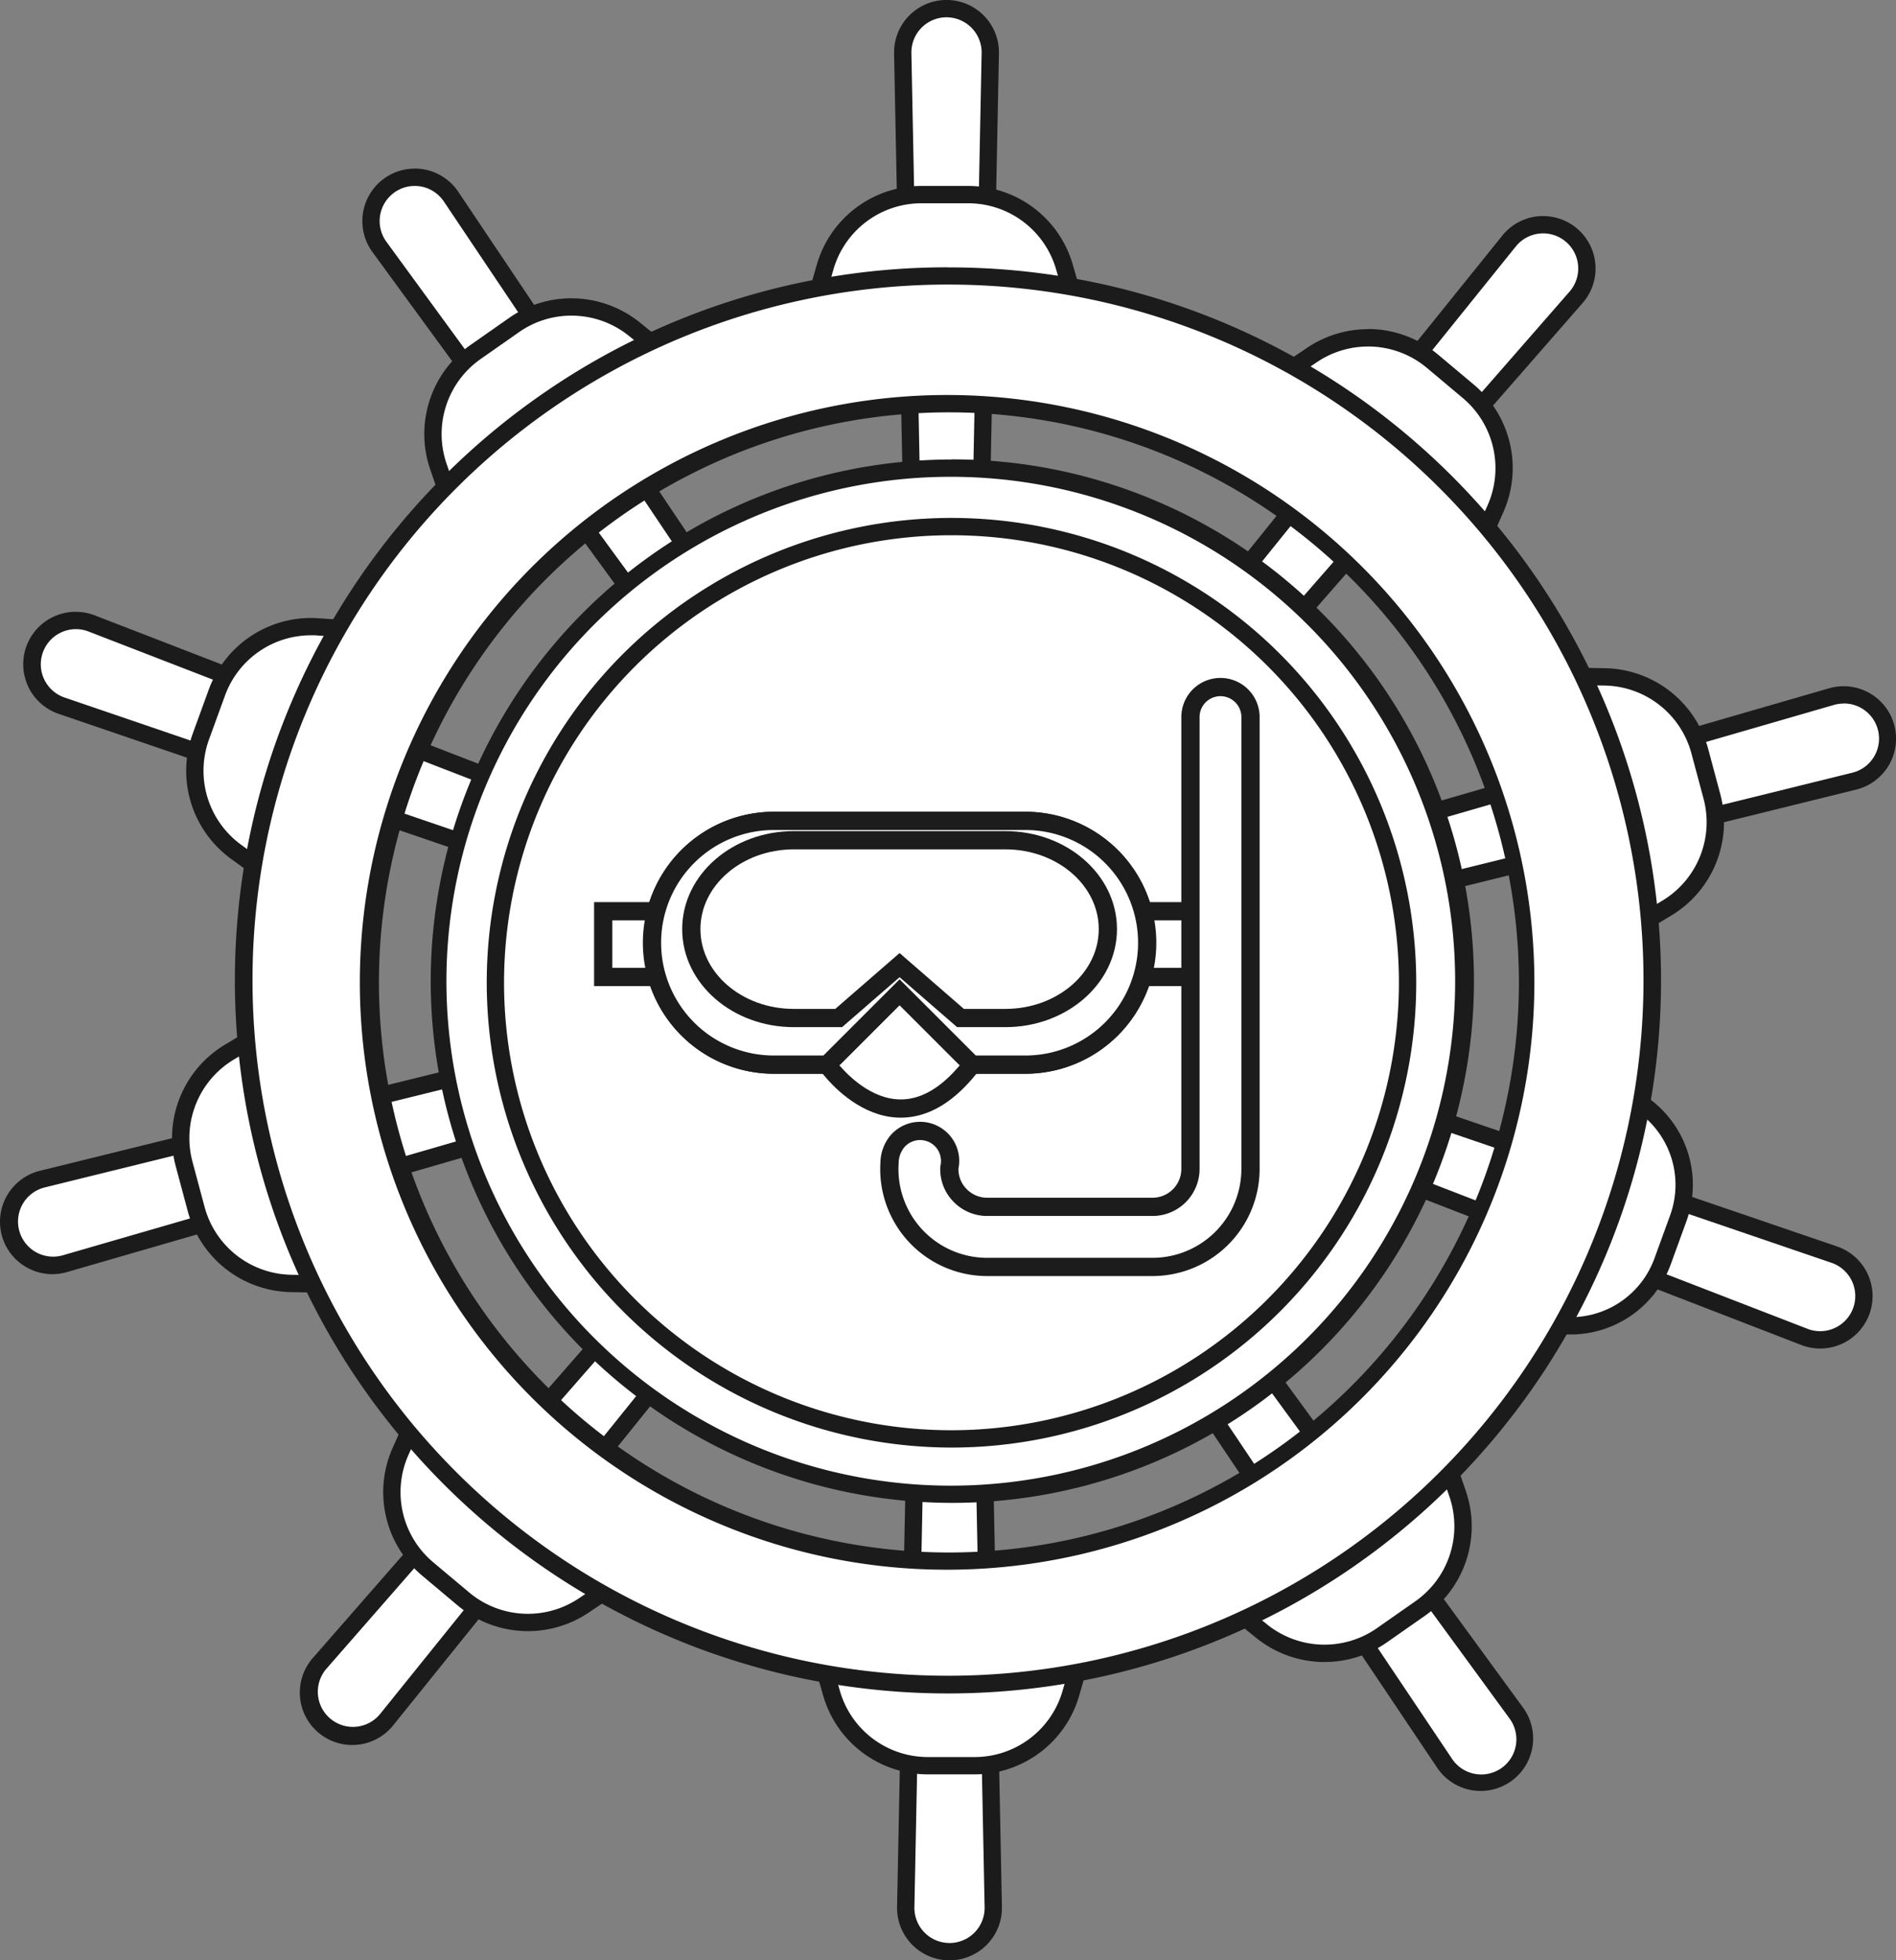 <svg xmlns="http://www.w3.org/2000/svg" id="Snorkeling" width="103.958" height="107.469" viewBox="0 0 103.958 107.469"><rect x="0" y="0" width="103.958" height="107.469" fill="#808080" stroke="none"/><g id="Group_544" data-name="Group 544" transform="translate(0 0)"><g id="Group_513" data-name="Group 513" transform="translate(49.023)"><line id="Line_109" data-name="Line 109" y2="48.092" transform="translate(2.875 2.913)" fill="#fff" stroke="#1c1c1c" stroke-linecap="round" stroke-width="1"></line><g id="Group_512" data-name="Group 512"><path id="Path_403" data-name="Path 403" d="M963.173,210.59a1.435,1.435,0,0,1-1.41-1.409l-.961-48.093a2.4,2.4,0,0,1,2.352-2.448h.052a2.4,2.4,0,0,1,2.395,2.449l-.961,48.091a1.447,1.447,0,0,1-1.438,1.41h-.029Z" transform="translate(-960.327 -158.165)" fill="#fff"></path><path id="Path_404" data-name="Path 404" d="M956.171,152.089a1.927,1.927,0,0,1,1.92,1.964l-.961,48.092a.964.964,0,0,1-.964.945h-.02a.966.966,0,0,1-.945-.945l-.961-48.092a1.925,1.925,0,0,1,1.886-1.964h.044m0-.95v0h-.065a2.878,2.878,0,0,0-2.815,2.932l.961,48.092a1.91,1.91,0,0,0,1.875,1.875h.039a1.914,1.914,0,0,0,1.914-1.876l.961-48.092a2.876,2.876,0,0,0-2.869-2.932h0Z" transform="translate(-953.291 -151.14)" fill="#1b1b1b"></path></g></g><g id="Group_515" data-name="Group 515" transform="translate(49.186 54.568)"><line id="Line_110" data-name="Line 110" y1="48.092" transform="translate(2.875 1.895)" fill="#fff" stroke="#1c1c1c" stroke-linecap="round" stroke-width="1"></line><g id="Group_514" data-name="Group 514" transform="translate(0 0)"><path id="Path_405" data-name="Path 405" d="M965.766,1072.631a2.4,2.4,0,0,1-2.395-2.449l.961-48.091a1.447,1.447,0,0,1,1.438-1.41h.029a1.437,1.437,0,0,1,1.41,1.41l.961,48.093a2.4,2.4,0,0,1-2.352,2.448h-.053Z" transform="translate(-962.895 -1020.205)" fill="#fff"></path><path id="Path_406" data-name="Path 406" d="M958.744,1014.12h.02a.966.966,0,0,1,.945.945l.961,48.092a1.925,1.925,0,0,1-1.886,1.964h-.044a1.927,1.927,0,0,1-1.92-1.964l.961-48.092a.964.964,0,0,1,.963-.945m0-.95h0a1.914,1.914,0,0,0-1.914,1.876l-.961,48.093a2.876,2.876,0,0,0,2.87,2.932h.065a2.875,2.875,0,0,0,2.815-2.932l-.961-48.093a1.91,1.91,0,0,0-1.875-1.875h-.039Z" transform="translate(-955.869 -1013.17)" fill="#1b1b1b"></path></g></g><g id="Group_517" data-name="Group 517" transform="translate(19.867 9.245)"><line id="Line_111" data-name="Line 111" x2="27.585" y2="39.395" transform="translate(2.895 2.906)" fill="#fff" stroke="#1c1c1c" stroke-linecap="round" stroke-width="1"></line><g id="Group_516" data-name="Group 516" transform="translate(0)"><path id="Path_407" data-name="Path 407" d="M530.182,347.939a1.447,1.447,0,0,1-1.164-.589l-28.372-38.844a2.4,2.4,0,1,1,3.931-2.752l26.8,39.945a1.438,1.438,0,0,1-1.193,2.24Z" transform="translate(-499.711 -304.215)" fill="#fff"></path><path id="Path_408" data-name="Path 408" d="M495.585,298.139a1.923,1.923,0,0,1,1.6.853l26.8,39.946a.964.964,0,0,1-1.579,1.107L494.035,301.2a1.925,1.925,0,0,1,.419-2.69,1.9,1.9,0,0,1,1.132-.37m0-.95h0a2.844,2.844,0,0,0-1.694.555,2.878,2.878,0,0,0-.624,4.016L521.639,340.6a1.923,1.923,0,0,0,1.548.784,1.913,1.913,0,0,0,1.587-2.98l-26.8-39.946a2.869,2.869,0,0,0-2.391-1.273h0Z" transform="translate(-492.715 -297.19)" fill="#1b1b1b"></path></g></g><g id="Group_519" data-name="Group 519" transform="translate(51.708 54.025)"><line id="Line_112" data-name="Line 112" x1="27.585" y1="39.395" transform="translate(1.903 1.898)" fill="#fff" stroke="#1c1c1c" stroke-linecap="round" stroke-width="1"></line><g id="Group_518" data-name="Group 518" transform="translate(0 0)"><path id="Path_409" data-name="Path 409" d="M1032.256,1055.34a2.394,2.394,0,0,1-2-1.063l-26.8-39.945a1.439,1.439,0,0,1,1.193-2.241,1.447,1.447,0,0,1,1.164.589l28.372,38.844a2.4,2.4,0,0,1-1.934,3.815Z" transform="translate(-1002.742 -1011.614)" fill="#fff"></path><path id="Path_410" data-name="Path 410" d="M997.624,1005.531a.966.966,0,0,1,.781.4l28.372,38.843a1.925,1.925,0,0,1-.419,2.69,1.926,1.926,0,0,1-2.735-.482l-26.8-39.946a.964.964,0,0,1,.8-1.5m0-.949h0a1.913,1.913,0,0,0-1.587,2.98l26.8,39.946a2.875,2.875,0,1,0,4.709-3.3l-28.372-38.843a1.923,1.923,0,0,0-1.548-.784h0Z" transform="translate(-995.712 -1004.58)" fill="#1b1b1b"></path></g></g><g id="Group_521" data-name="Group 521" transform="translate(1.284 33.541)"><line id="Line_113" data-name="Line 113" x2="45.192" y2="16.448" transform="translate(2.912 2.889)" fill="#fff" stroke="#1c1c1c" stroke-linecap="round" stroke-width="1"></line><g id="Group_520" data-name="Group 520" transform="translate(0 0)"><path id="Path_411" data-name="Path 411" d="M254.251,708.794a1.438,1.438,0,0,1-.463-.077l-45.521-15.546a2.4,2.4,0,1,1,1.643-4.509l44.862,17.351a1.439,1.439,0,0,1,.823,1.862,1.449,1.449,0,0,1-1.344.92Z" transform="translate(-206.167 -688.025)" fill="#fff"></path><path id="Path_412" data-name="Path 412" d="M202.023,681.94a1.9,1.9,0,0,1,.692.13l44.863,17.352a.964.964,0,0,1-.66,1.812L201.4,685.688a1.926,1.926,0,0,1,.625-3.748m0-.95v0a2.875,2.875,0,0,0-.932,5.6l45.521,15.546a1.9,1.9,0,0,0,.617.1,1.926,1.926,0,0,0,1.786-1.223,1.914,1.914,0,0,0-1.094-2.475l-44.863-17.352a2.847,2.847,0,0,0-1.034-.194Z" transform="translate(-199.145 -680.99)" fill="#1b1b1b"></path></g></g><g id="Group_523" data-name="Group 523" transform="translate(52.676 52.684)"><line id="Line_114" data-name="Line 114" x1="45.192" y1="16.448" transform="translate(1.896 1.907)" fill="#fff" stroke="#1c1c1c" stroke-linecap="round" stroke-width="1"></line><g id="Group_522" data-name="Group 522" transform="translate(0 0)"><path id="Path_413" data-name="Path 413" d="M1065.142,1011.2a2.366,2.366,0,0,1-.864-.163l-44.862-17.351a1.439,1.439,0,0,1-.823-1.861,1.441,1.441,0,0,1,1.807-.843l45.521,15.546a2.4,2.4,0,0,1-.779,4.672Z" transform="translate(-1018.021 -990.435)" fill="#fff"></path><path id="Path_414" data-name="Path 414" d="M1012.92,984.359a.963.963,0,0,1,.31.051l45.521,15.546a1.926,1.926,0,0,1-.625,3.748,1.9,1.9,0,0,1-.692-.13l-44.863-17.352a.964.964,0,0,1,.349-1.863m0-.95h0a1.913,1.913,0,0,0-.692,3.7l44.863,17.352a2.873,2.873,0,0,0,3.758-1.754,2.878,2.878,0,0,0-1.792-3.647l-45.521-15.546a1.9,1.9,0,0,0-.617-.1Z" transform="translate(-1011.004 -983.41)" fill="#1b1b1b"></path></g></g><g id="Group_525" data-name="Group 525" transform="translate(0 52.61)"><line id="Line_115" data-name="Line 115" y1="12.448" x2="46.454" transform="translate(2.911 1.909)" fill="#fff" stroke="#1c1c1c" stroke-linecap="round" stroke-width="1"></line><g id="Group_524" data-name="Group 524" transform="translate(0 0)"><path id="Path_415" data-name="Path 415" d="M188.713,1006.033a2.412,2.412,0,0,1-2.3-1.733,2.4,2.4,0,0,1,1.732-3l46.7-11.519a1.439,1.439,0,0,1,.746,2.779l-46.205,13.376a2.4,2.4,0,0,1-.668.095Z" transform="translate(-185.84 -989.265)" fill="#fff"></path><path id="Path_416" data-name="Path 416" d="M228.215,983.19a.964.964,0,0,1,.268,1.891l-46.2,13.375a1.925,1.925,0,1,1-1-3.719l46.7-11.519a.975.975,0,0,1,.232-.028m0-.95a1.938,1.938,0,0,0-.459.056l-46.7,11.519a2.877,2.877,0,0,0-2.073,3.593,2.847,2.847,0,0,0,1.049,1.508,2.869,2.869,0,0,0,2.511.452l46.2-13.375a1.914,1.914,0,0,0-.531-3.753Z" transform="translate(-178.869 -982.24)" fill="#1b1b1b"></path></g></g><g id="Group_527" data-name="Group 527" transform="translate(52.698 37.617)"><line id="Line_116" data-name="Line 116" x1="46.454" y2="12.448" transform="translate(1.897 2.885)" fill="#fff" stroke="#1c1c1c" stroke-linecap="round" stroke-width="1"></line><g id="Group_526" data-name="Group 526" transform="translate(0 0)"><path id="Path_417" data-name="Path 417" d="M1020.3,769.172a1.439,1.439,0,0,1-.4-2.821l46.205-13.376a2.4,2.4,0,0,1,2.973,1.638,2.4,2.4,0,0,1-1.732,3l-46.7,11.518A1.448,1.448,0,0,1,1020.3,769.172Z" transform="translate(-1018.383 -752.406)" fill="#fff"></path><path id="Path_418" data-name="Path 418" d="M1059.737,746.339a1.926,1.926,0,0,1,.46,3.8l-46.7,11.519a.964.964,0,0,1-.5-1.862l46.2-13.375a1.919,1.919,0,0,1,.536-.077m0-.95h0a2.883,2.883,0,0,0-.8.114l-46.2,13.375a1.914,1.914,0,0,0,.531,3.753,1.933,1.933,0,0,0,.459-.056l46.7-11.519a2.875,2.875,0,0,0-.687-5.667Z" transform="translate(-1011.349 -745.39)" fill="#1b1b1b"></path></g></g><g id="Group_529" data-name="Group 529" transform="translate(16.477 53.978)"><line id="Line_117" data-name="Line 117" y1="36.841" x2="30.914" transform="translate(2.897 1.899)" fill="#fff" stroke="#1c1c1c" stroke-linecap="round" stroke-width="1"></line><g id="Group_528" data-name="Group 528"><path id="Path_419" data-name="Path 419" d="M449.039,1052.045a2.408,2.408,0,0,1-1.5-.531,2.4,2.4,0,0,1-.3-3.449l31.648-36.223a1.439,1.439,0,0,1,2.2,1.848l-30.177,37.459a2.391,2.391,0,0,1-1.871.895Z" transform="translate(-446.168 -1010.875)" fill="#fff"></path><path id="Path_420" data-name="Path 420" d="M472.966,1004.8a.964.964,0,0,1,.751,1.569l-30.177,37.458a1.925,1.925,0,1,1-2.949-2.474l31.649-36.223a.961.961,0,0,1,.727-.33m0-.949h0a1.914,1.914,0,0,0-1.441.655l-31.649,36.223a2.875,2.875,0,1,0,4.4,3.695l30.177-37.458a1.914,1.914,0,0,0-1.49-3.114h0Z" transform="translate(-439.168 -1003.85)" fill="#1b1b1b"></path></g></g><g id="Group_531" data-name="Group 531" transform="translate(51.768 11.846)"><line id="Line_118" data-name="Line 118" x1="30.914" y2="36.841" transform="translate(1.903 2.904)" fill="#fff" stroke="#1c1c1c" stroke-linecap="round" stroke-width="1"></line><g id="Group_530" data-name="Group 530"><path id="Path_421" data-name="Path 421" d="M1005.608,386.484a1.439,1.439,0,0,1-1.12-2.341l30.177-37.459a2.4,2.4,0,1,1,3.676,3.085l-31.648,36.222a1.44,1.44,0,0,1-1.084.492Z" transform="translate(-1003.693 -345.315)" fill="#fff"></path><path id="Path_422" data-name="Path 422" d="M1029.5,339.229a1.925,1.925,0,0,1,1.448,3.192L999.3,378.645a.964.964,0,0,1-1.477-1.239L1028,339.947a1.922,1.922,0,0,1,1.5-.718m0-.95h0a2.864,2.864,0,0,0-2.24,1.072L997.082,376.81a1.914,1.914,0,0,0,2.932,2.46l31.649-36.223a2.875,2.875,0,0,0-2.164-4.767h0Z" transform="translate(-996.657 -338.28)" fill="#1b1b1b"></path></g></g><ellipse id="Ellipse_19" data-name="Ellipse 19" cx="25.536" cy="25.536" rx="25.536" ry="25.536" transform="translate(26.579 28.642)" fill="#fff" stroke="#1c1c1c" stroke-width="1"></ellipse><g id="Group_532" data-name="Group 532" transform="translate(42.906 85.188)"><path id="Path_423" data-name="Path 423" d="M873.977,1515.527a5.52,5.52,0,0,1-5.282-3.979l-2.055-7.158h17.238l-2.055,7.158a5.52,5.52,0,0,1-5.282,3.979h-2.563Z" transform="translate(-866.009 -1503.915)" fill="#fff"></path><path id="Path_424" data-name="Path 424" d="M873.909,1497.83l-1.882,6.552a5.02,5.02,0,0,1-4.826,3.635h-2.563a5.02,5.02,0,0,1-4.825-3.635l-1.882-6.552h15.977m1.26-.95h-18.5l.348,1.212,1.882,6.552a5.969,5.969,0,0,0,5.738,4.322H867.2a5.969,5.969,0,0,0,5.738-4.322l1.882-6.552.348-1.212Zm-1.26,1.9Z" transform="translate(-856.67 -1496.88)" fill="#1b1b1b"></path></g><g id="Group_533" data-name="Group 533" transform="translate(42.554 10.194)"><path id="Path_425" data-name="Path 425" d="M861.031,330.827l2.055-7.158a5.521,5.521,0,0,1,5.282-3.979h2.563a5.52,5.52,0,0,1,5.282,3.979l2.055,7.158H861.03Z" transform="translate(-860.401 -319.215)" fill="#fff"></path><path id="Path_426" data-name="Path 426" d="M861.63,313.13a5.02,5.02,0,0,1,4.826,3.635l1.882,6.552H852.36l1.882-6.552a5.02,5.02,0,0,1,4.826-3.635h2.563m0-.95h-2.563a5.97,5.97,0,0,0-5.738,4.322l-1.882,6.552-.348,1.212h18.5l-.348-1.212-1.882-6.552a5.97,5.97,0,0,0-5.738-4.322Z" transform="translate(-851.1 -312.18)" fill="#1b1b1b"></path></g><g id="Group_534" data-name="Group 534" transform="translate(23.262 16.355)"><path id="Path_427" data-name="Path 427" d="M554.235,425.753a5.519,5.519,0,0,1,2.045-6.288l2.1-1.471a5.5,5.5,0,0,1,6.609.229l5.79,4.685L556.657,432.8l-2.422-7.043Z" transform="translate(-553.458 -416.526)" fill="#fff"></path><path id="Path_428" data-name="Path 428" d="M554.41,410.459a5.014,5.014,0,0,1,3.158,1.117l5.3,4.288-13.088,9.164-2.217-6.447a5.021,5.021,0,0,1,1.868-5.745l2.1-1.47a5.011,5.011,0,0,1,2.879-.908m0-.95h0a5.941,5.941,0,0,0-3.424,1.08l-2.1,1.47a5.971,5.971,0,0,0-2.221,6.832l2.217,6.447.41,1.192,1.032-.723,13.088-9.164,1.032-.723-.98-.793-5.3-4.288a5.988,5.988,0,0,0-3.756-1.329Z" transform="translate(-546.338 -409.51)" fill="#1b1b1b"></path></g><g id="Group_535" data-name="Group 535" transform="translate(62.589 74.093)"><path id="Path_429" data-name="Path 429" d="M1189.317,1349.265a5.512,5.512,0,0,1-3.457-1.223l-5.79-4.685,14.121-9.887,2.422,7.043a5.519,5.519,0,0,1-2.045,6.288l-2.1,1.47a5.467,5.467,0,0,1-3.151.994Z" transform="translate(-1179.281 -1332.719)" fill="#fff"></path><path id="Path_430" data-name="Path 430" d="M1182.274,1323.111l2.217,6.447a5.021,5.021,0,0,1-1.868,5.745l-2.1,1.47a5.021,5.021,0,0,1-6.037-.209l-5.3-4.288,13.088-9.164m.488-1.5-1.032.723-13.088,9.164-1.032.723.98.793,5.3,4.288a5.971,5.971,0,0,0,7.18.249l2.1-1.47a5.97,5.97,0,0,0,2.221-6.832l-2.217-6.447-.41-1.192Z" transform="translate(-1167.61 -1321.61)" fill="#1b1b1b"></path></g><g id="Group_536" data-name="Group 536" transform="translate(10.204 33.876)"><path id="Path_431" data-name="Path 431" d="M349.906,706.148a5.519,5.519,0,0,1-1.932-6.324l.877-2.409a5.511,5.511,0,0,1,5.162-3.616c.127,0,.256,0,.383.013l7.43.517-5.9,16.2-6.024-4.38Z" transform="translate(-347.166 -693.325)" fill="#fff"></path><path id="Path_432" data-name="Path 432" d="M346.911,687.24c.116,0,.233,0,.35.012l6.8.473L348.6,702.739l-5.514-4.01a5.02,5.02,0,0,1-1.765-5.778l.877-2.409a5.022,5.022,0,0,1,4.715-3.3m0-.95v0h0a5.969,5.969,0,0,0-5.607,3.928l-.877,2.409a5.97,5.97,0,0,0,2.1,6.87l5.514,4.01,1.02.741.431-1.184,5.465-15.014.431-1.184-1.258-.087-6.8-.473c-.138-.01-.278-.015-.416-.015h0Z" transform="translate(-340.064 -686.29)" fill="#1b1b1b"></path></g><g id="Group_537" data-name="Group 537" transform="translate(77.423 55.307)"><path id="Path_433" data-name="Path 433" d="M1423.176,1055.228c-.125,0-.251,0-.375-.013l-7.461-.518.454-.681a30.6,30.6,0,0,0,5.261-14.447l.072-.839,6.068,4.412a5.4,5.4,0,0,1,1.891,6.192l-.856,2.354a5.4,5.4,0,0,1-5.053,3.54Z" transform="translate(-1414.492 -1037.851)" fill="#fff"></path><path id="Path_434" data-name="Path 434" d="M1408.976,1026.6l5.388,3.918a4.906,4.906,0,0,1,1.725,5.645l-.857,2.354a4.906,4.906,0,0,1-4.608,3.228c-.113,0-.228,0-.343-.012l-6.645-.462a30.931,30.931,0,0,0,5.34-14.67m-.8-1.758-.143,1.677a30.129,30.129,0,0,1-5.183,14.223l-.908,1.361,1.632.113,6.645.462c.135.01.273.014.408.014a5.857,5.857,0,0,0,5.5-3.853l.856-2.354a5.854,5.854,0,0,0-2.059-6.738l-5.387-3.918-1.362-.99h0Z" transform="translate(-1401.94 -1024.84)" fill="#1b1b1b"></path></g><g id="Group_538" data-name="Group 538" transform="translate(9.431 53.112)"><path id="Path_435" data-name="Path 435" d="M341.484,1018.238a5.52,5.52,0,0,1-5.21-4.072l-.663-2.476a5.52,5.52,0,0,1,2.476-6.131l6.382-3.839,4.462,16.651Z" transform="translate(-334.946 -1000.989)" fill="#fff"></path><path id="Path_436" data-name="Path 436" d="M337.078,991.633l4.135,15.433-6.816-.122a5.021,5.021,0,0,1-4.76-3.72l-.663-2.476a5.02,5.02,0,0,1,2.262-5.6l5.842-3.514m.591-1.464-1.081.65-5.842,3.514a5.971,5.971,0,0,0-2.69,6.661l.663,2.476a5.97,5.97,0,0,0,5.66,4.424l6.816.122,1.26.023-.326-1.218L338,991.388l-.326-1.218Z" transform="translate(-327.851 -990.17)" fill="#1b1b1b"></path></g><g id="Group_539" data-name="Group 539" transform="translate(79.922 36.489)"><path id="Path_437" data-name="Path 437" d="M1451.23,735.24l7.447.133a5.52,5.52,0,0,1,5.21,4.072l.664,2.476a5.52,5.52,0,0,1-2.476,6.131l-6.382,3.839-4.462-16.651Z" transform="translate(-1450.609 -734.754)" fill="#fff"></path><path id="Path_438" data-name="Path 438" d="M1442.663,728.532l6.816.122a5.021,5.021,0,0,1,4.76,3.72l.663,2.476a5.02,5.02,0,0,1-2.262,5.6l-5.842,3.514-4.135-15.433m-1.243-.972.326,1.218,4.136,15.433.326,1.218,1.081-.649,5.842-3.514a5.971,5.971,0,0,0,2.69-6.661l-.663-2.476a5.97,5.97,0,0,0-5.66-4.424l-6.816-.122-1.26-.023Z" transform="translate(-1441.42 -727.56)" fill="#1b1b1b"></path></g><g id="Group_540" data-name="Group 540" transform="translate(21.011 71.998)"><path id="Path_439" data-name="Path 439" d="M525.846,1316.831a5.5,5.5,0,0,1-3.533-1.286l-1.964-1.648a5.521,5.521,0,0,1-1.489-6.443l3.026-6.8,13.205,11.08-6.176,4.162a5.473,5.473,0,0,1-3.07.938Z" transform="translate(-517.91 -1299.881)" fill="#fff"></path><path id="Path_440" data-name="Path 440" d="M514.944,1290.047l12.24,10.27-5.654,3.81a5.02,5.02,0,0,1-6.033-.318l-1.964-1.648a5.02,5.02,0,0,1-1.36-5.886l2.771-6.229m-.355-1.537-.512,1.152-2.771,6.229a5.969,5.969,0,0,0,1.617,7l1.964,1.648a5.971,5.971,0,0,0,7.173.377l5.654-3.81,1.045-.7-.966-.81-12.24-10.27-.965-.81h0Z" transform="translate(-510.789 -1288.51)" fill="#1b1b1b"></path></g><g id="Group_541" data-name="Group 541" transform="translate(64.977 18.047)"><path id="Path_441" data-name="Path 441" d="M1217.77,448.83l6.176-4.162a5.495,5.495,0,0,1,6.6.348l1.964,1.648a5.521,5.521,0,0,1,1.489,6.443l-3.026,6.8-13.205-11.08Z" transform="translate(-1216.983 -443.255)" fill="#fff"></path><path id="Path_442" data-name="Path 442" d="M1215.364,437.179a5.012,5.012,0,0,1,3.228,1.175l1.964,1.648a5.02,5.02,0,0,1,1.36,5.886l-2.77,6.229-12.24-10.27,5.654-3.81a5.014,5.014,0,0,1,2.8-.857m0-.95v0a5.95,5.95,0,0,0-3.336,1.019l-5.653,3.81-1.045.7.966.81,12.24,10.27.965.81.512-1.152,2.77-6.229a5.969,5.969,0,0,0-1.617-7l-1.964-1.648a5.98,5.98,0,0,0-3.838-1.4h0Z" transform="translate(-1205.33 -436.23)" fill="#1b1b1b"></path></g><g id="Group_542" data-name="Group 542" transform="translate(23.484 25.189)"><path id="Path_443" data-name="Path 443" d="M585.561,612.972a28.126,28.126,0,1,1,10.982-2.217A28.044,28.044,0,0,1,585.561,612.972Zm0-53.219a25.007,25.007,0,1,0,25.007,25.007A25.036,25.036,0,0,0,585.561,559.754Z" transform="translate(-556.875 -556.075)" fill="#fff"></path><path id="Path_444" data-name="Path 444" d="M578.536,550a27.654,27.654,0,1,1-10.8,2.18,27.57,27.57,0,0,1,10.8-2.18m0,53.219a25.482,25.482,0,1,0-25.482-25.482,25.511,25.511,0,0,0,25.482,25.482m0-54.168A28.6,28.6,0,1,0,589.7,551.3a28.519,28.519,0,0,0-11.166-2.255Zm0,53.219a24.533,24.533,0,1,1,24.533-24.533,24.56,24.56,0,0,1-24.533,24.533Z" transform="translate(-549.85 -549.05)" fill="#1b1b1b"></path></g><g id="Group_543" data-name="Group 543" transform="translate(12.896 14.651)"><path id="Path_445" data-name="Path 445" d="M428.7,467.307a38.485,38.485,0,1,1,15.029-3.034A38.376,38.376,0,0,1,428.7,467.307Zm0-70.455a31.724,31.724,0,1,0,12.394,2.5A31.648,31.648,0,0,0,428.7,396.853Z" transform="translate(-389.615 -389.615)" fill="#fff"></path><path id="Path_446" data-name="Path 446" d="M421.673,383.539a38.134,38.134,0,1,1-38.134,38.134,38.134,38.134,0,0,1,38.134-38.134m0,70.455a32.2,32.2,0,1,0-12.579-2.538,32.109,32.109,0,0,0,12.579,2.538m0-71.4a38.9,38.9,0,0,0-21.853,6.676,39.2,39.2,0,0,0-14.159,17.194,39.032,39.032,0,0,0,3.6,37.066,39.2,39.2,0,0,0,17.194,14.159,39.031,39.031,0,0,0,37.066-3.6,39.2,39.2,0,0,0,14.159-17.194,39.031,39.031,0,0,0-3.6-37.066,39.2,39.2,0,0,0-17.194-14.159,38.841,38.841,0,0,0-15.213-3.072Zm0,70.455a31.252,31.252,0,1,1,12.209-2.462,31.173,31.173,0,0,1-12.209,2.462Z" transform="translate(-382.59 -382.59)" fill="#1b1b1b"></path></g></g><path id="Path_447" data-name="Path 447" d="M764.071,862.06h-13.79a6.681,6.681,0,0,0-6.681,6.681h0a6.681,6.681,0,0,0,6.681,6.681h2.925l3.97-3.97,3.97,3.97h2.925a6.681,6.681,0,0,0,6.681-6.681h0A6.681,6.681,0,0,0,764.071,862.06Z" transform="translate(-707.851 -817.057)" fill="#fff" stroke="#1c1c1c" stroke-linecap="round" stroke-width="1"></path><rect id="Rectangle_93" data-name="Rectangle 93" width="3.481" height="3.603" transform="translate(33.074 49.957)" fill="#fff" stroke="#1c1c1c" stroke-linecap="round" stroke-width="1"></rect><rect id="Rectangle_94" data-name="Rectangle 94" width="3.481" height="3.603" transform="translate(62.425 49.957)" fill="#fff" stroke="#1c1c1c" stroke-linecap="round" stroke-width="1"></rect><path id="Path_448" data-name="Path 448" d="M895.35,1073.15s3.787,5.418,7.939,0" transform="translate(-849.995 -1014.785)" fill="#fff" stroke="#1c1c1c" stroke-linecap="round" stroke-width="1"></path><path id="Path_449" data-name="Path 449" d="M764.071,862.06h-13.79a6.681,6.681,0,0,0-6.681,6.681h0a6.681,6.681,0,0,0,6.681,6.681h2.925l3.97-3.97,3.97,3.97h2.925a6.681,6.681,0,0,0,6.681-6.681h0A6.681,6.681,0,0,0,764.071,862.06Z" transform="translate(-707.851 -817.057)" fill="#fff" stroke="#1c1c1c" stroke-linecap="round" stroke-width="1"></path><path id="Path_450" data-name="Path 450" d="M794.879,878.83h-11.6c-3.1,0-5.62,2.182-5.62,4.873h0c0,2.692,2.516,4.873,5.62,4.873h2.461l3.339-2.9,3.339,2.9h2.461c3.1,0,5.62-2.182,5.62-4.873h0C800.5,881.011,797.983,878.83,794.879,878.83Z" transform="translate(-739.755 -832.766)" fill="#fff" stroke="#1c1c1c" stroke-linecap="round" stroke-width="1"></path><path id="Path_451" data-name="Path 451" d="M963.618,777.95h-9.061a5.363,5.363,0,0,1-5.36-5.7,1.9,1.9,0,0,1,.448-1.206,1.646,1.646,0,0,1,2.835,1.452,2.027,2.027,0,0,0,.554,1.5,2.069,2.069,0,0,0,1.524.66h9.061a2.081,2.081,0,0,0,2.078-2.078V747.806a1.646,1.646,0,1,1,3.292,0v24.774a5.376,5.376,0,0,1-5.37,5.37Z" transform="translate(-900.424 -708.494)" fill="#fff" stroke="#1c1c1c" stroke-linecap="round" stroke-width="1"></path></svg>
